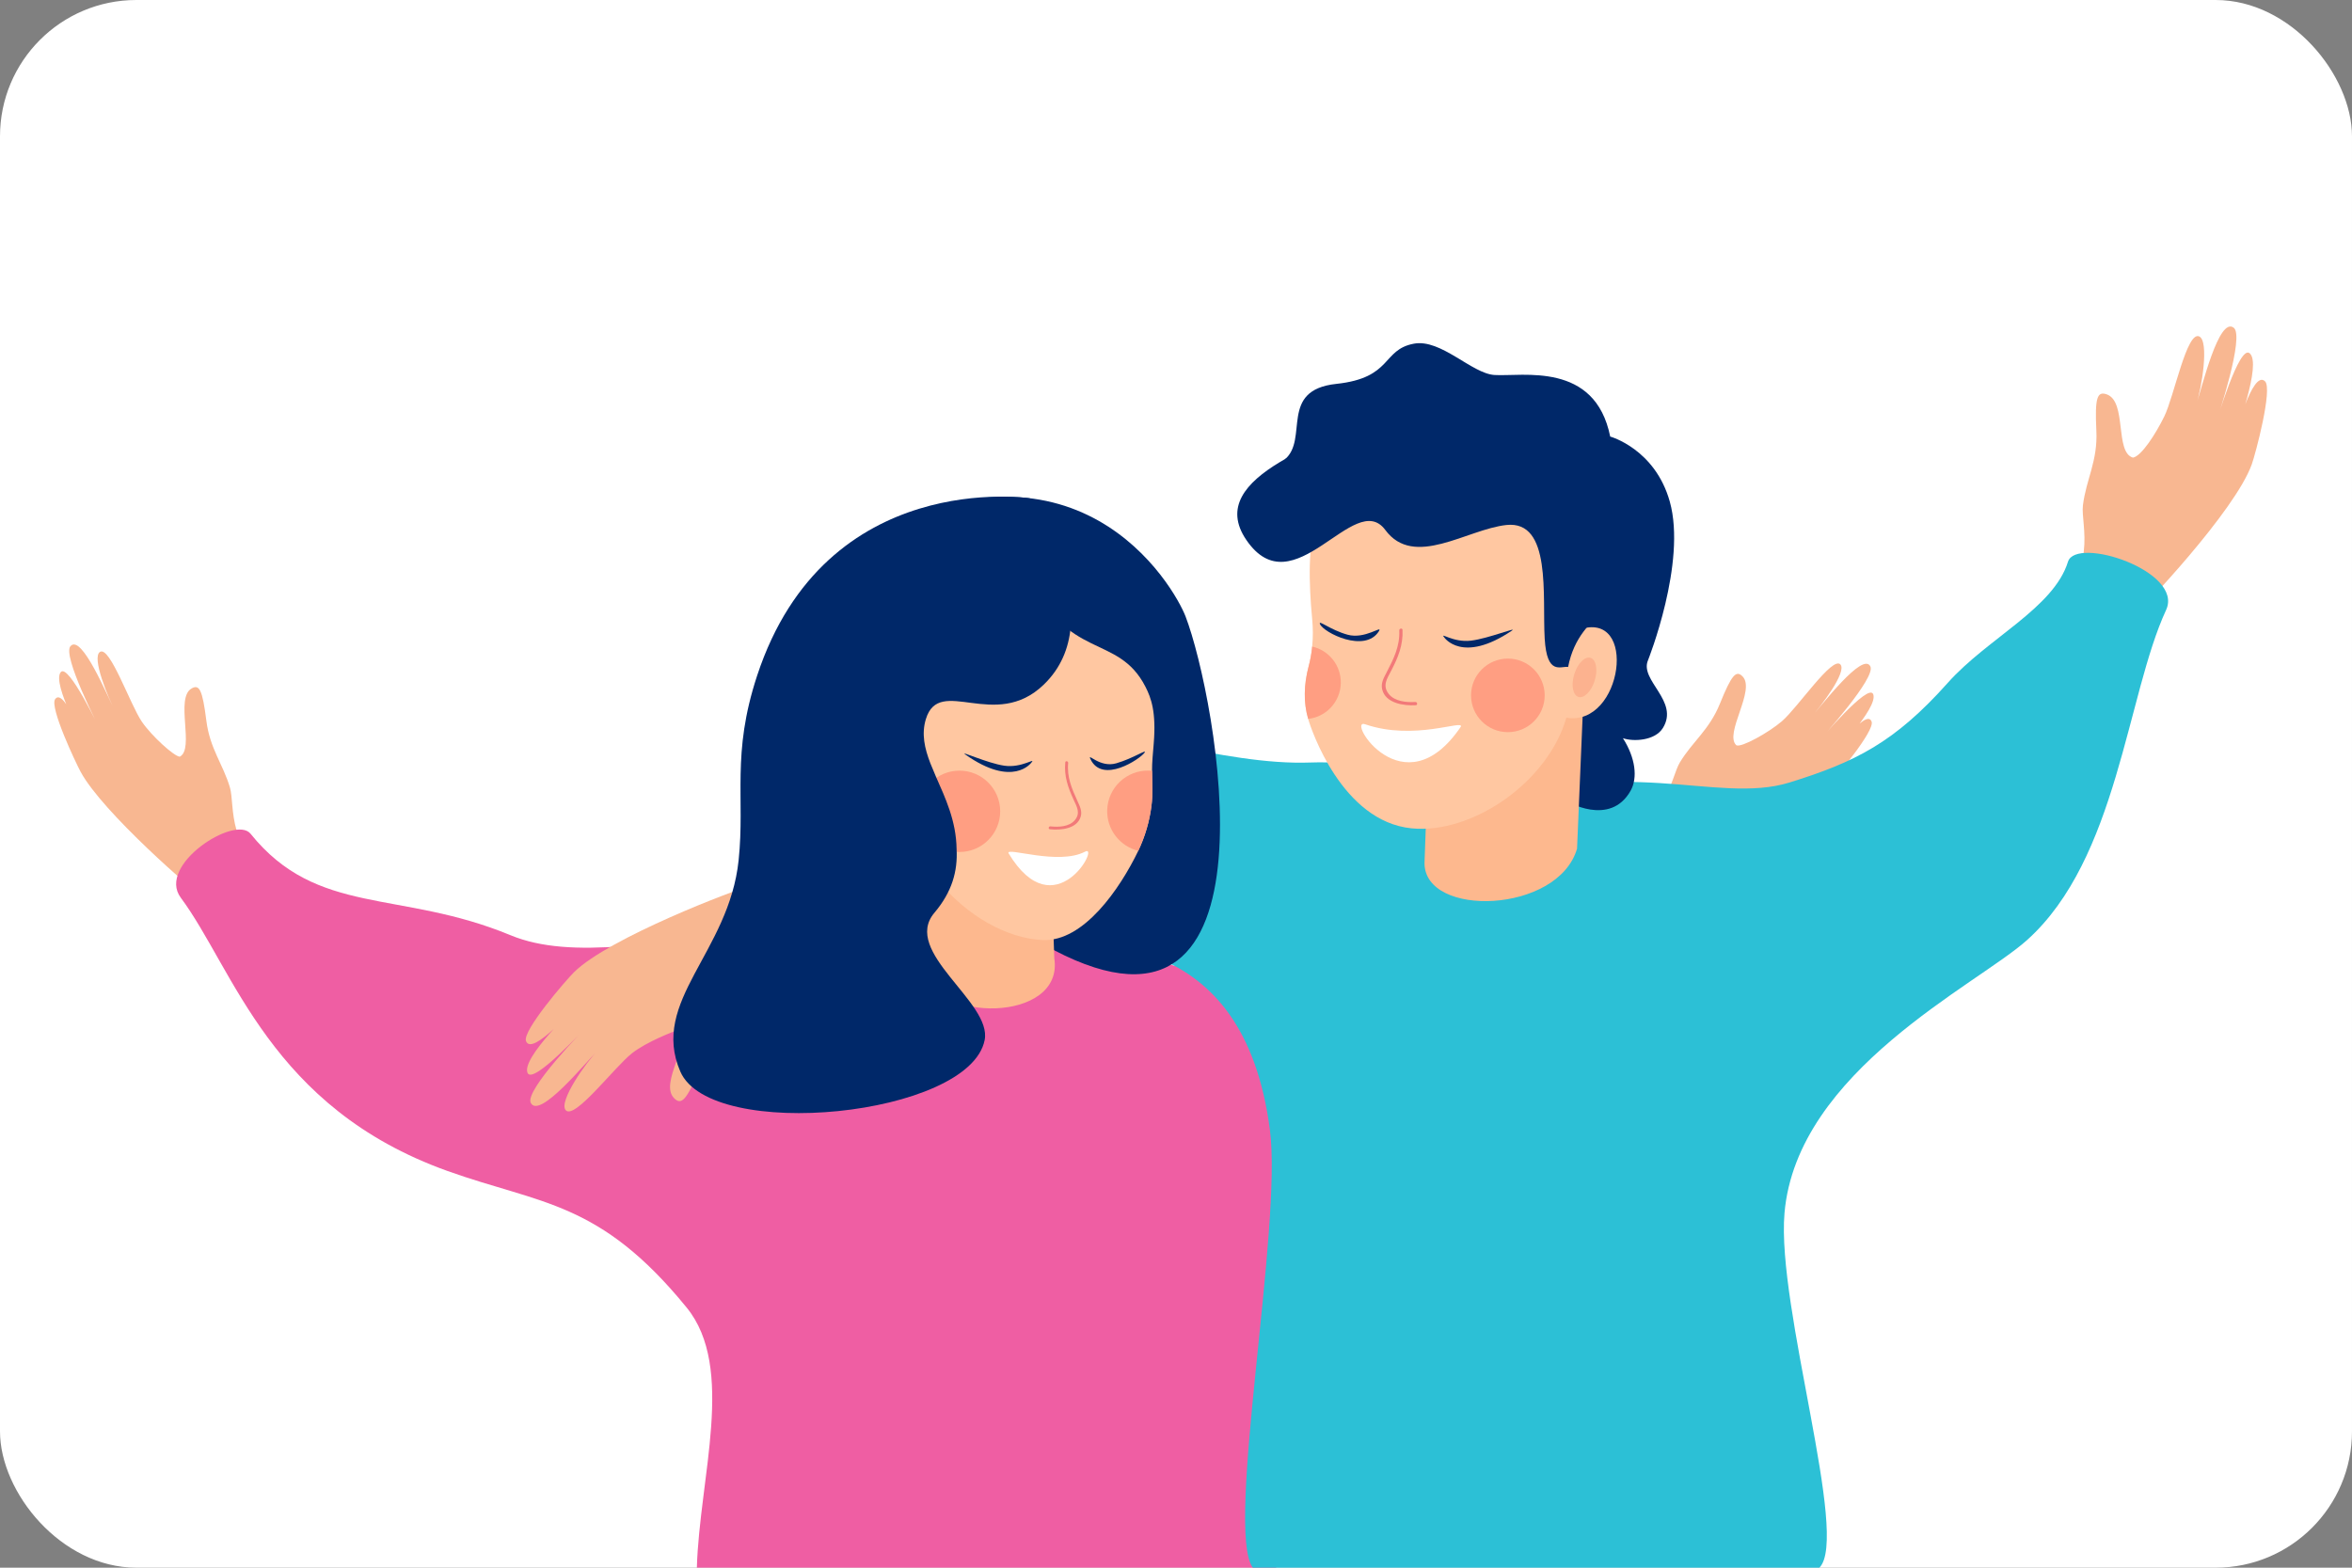 <svg width="690" height="460" viewBox="0 0 690 460" fill="none" xmlns="http://www.w3.org/2000/svg">
<rect x="0" y="0" width="690" height="460" fill="#808080" stroke="none"/>
<g clip-path="url(#clip0_109_1409)">
<rect width="690" height="460" rx="40" fill="white"/>
<g clip-path="url(#clip1_109_1409)">
<path d="M611.058 148.299C612.016 140.587 615.438 135.3 615.005 126.406C614.527 116.603 615.261 114.745 618.044 115.715C624.036 117.804 620.336 132.727 625.745 134.283C628.277 133.82 632.484 127.183 634.911 122.233C637.819 116.303 641.52 97.141 645.149 98.702C648.195 100.012 645.879 114.081 644.318 118.564C645.978 113.912 650.897 92.793 655.304 96.167C658.533 98.64 650.808 122.084 649.697 125.172C650.302 123.705 656.916 100.947 659.998 103.674C663.569 106.835 656.026 126.781 654.915 129.87C655.696 128.021 660.779 108.302 664.483 111.883C666.778 114.101 661.702 133.157 660.597 136.248C655.724 149.872 628.618 178.598 625.021 181.645L606.676 175.123C606.676 175.123 610.748 166.513 611.306 161.899C612.003 156.129 610.699 151.192 611.058 148.299Z" fill="#F8B791"/>
<path d="M67.462 231.101C65.398 224.113 61.578 219.743 60.535 211.45C59.386 202.31 58.451 200.702 56.186 202.023C51.309 204.866 57.189 219.77 52.734 222.032C51.079 221.937 44.548 216.02 41.647 211.811C38.172 206.767 32.205 189.315 29.299 191.311C26.86 192.985 31.723 204.745 33.796 208.654C31.61 204.603 23.962 185.816 20.669 189.607C18.256 192.385 28.715 212.897 30.174 215.585C29.414 214.319 20.03 194.273 17.786 197.265C15.186 200.731 24.928 218.036 26.387 220.724C25.413 219.133 18.817 201.29 16.167 205.166C14.526 207.567 22.208 223.794 23.662 226.485C30.074 238.347 57.031 261.799 60.644 264.071L75.554 255.248C75.554 255.248 70.638 247.903 69.417 243.719C67.89 238.488 68.236 233.722 67.462 231.101Z" fill="#F8B791"/>
<path d="M492.838 223.681C496.625 217.455 501.438 214.208 504.573 206.459C508.028 197.918 509.345 196.604 511.195 198.46C515.18 202.457 505.674 215.359 509.4 218.685C510.872 219.411 518.855 214.97 522.738 211.644C527.391 207.658 537.635 192.316 539.932 194.989C541.861 197.233 534.143 207.354 531.137 210.602C534.289 207.247 546.5 191.044 548.71 195.552C550.331 198.856 534.96 216.004 532.86 218.229C533.919 217.2 548.131 200.226 549.533 203.693C551.157 207.709 537.302 221.941 535.203 224.166C536.553 222.877 547.505 207.319 549.072 211.744C550.042 214.485 538.455 228.204 536.359 230.432C527.119 240.256 495.048 256.024 490.973 257.295L478.823 244.95C478.823 244.95 485.458 239.108 487.712 235.377C490.529 230.712 491.417 226.017 492.838 223.681Z" fill="#F8B791"/>
<path d="M354.708 285.799C318.125 277.263 304.879 271.636 282.587 278.615C277.966 277.644 255.442 269.119 227.817 272.319C193.483 276.296 167.756 281.867 149.76 274.413C117.243 260.946 93.092 268.966 73.506 244.643C68.994 239.04 45.897 253.807 53.032 263.407C68.67 284.451 79.26 324.99 131.333 343.616C158.673 353.396 175.905 352.321 201.441 383.67C215.868 401.381 205.192 433.549 204.437 460H374.309C384.953 444.7 378.497 368.299 379.365 357.657C383.722 304.234 356.088 286.121 354.708 285.799Z" fill="#EF5EA3"/>
<path d="M218.28 295.971C214.052 302.493 208.664 305.76 205.171 313.952C201.322 322.981 199.85 324.334 197.769 322.248C193.289 317.757 203.134 305.94 198.945 302.183C197.436 302.748 189.781 305.636 185.437 309.032C180.23 313.102 168.535 328.732 165.951 325.746C163.782 323.24 172.008 311.589 175.37 308.235C171.845 311.697 158.199 328.558 155.707 323.602C153.88 319.969 171.067 302.239 173.414 299.944C172.23 301.001 156.343 318.598 154.76 314.801C152.926 310.401 168.422 295.738 170.77 293.443C169.26 294.767 156.078 310.296 154.307 305.459C153.211 302.463 166.097 287.527 168.441 285.228C178.774 275.091 215.706 261.054 220.272 259.879L233.934 273.742C233.934 273.742 226.51 279.715 223.995 283.625C220.849 288.513 219.867 293.524 218.28 295.971Z" fill="#F8B791"/>
<path d="M635.46 178.99C640.745 167.561 609.035 157.205 606.676 164.832C602.46 178.457 583.098 187.255 571.447 200.329C555.802 217.885 544.215 223.639 525.009 229.598C503.376 236.311 475.2 220.557 434.612 238.009C429.991 237.039 412.289 222.708 384.498 223.738C358.424 224.705 327.749 212.486 301.314 213.521C263.116 215.017 236.341 237.225 217.816 258.419C213.081 263.836 233.53 286.725 244.721 282.486C262.959 275.577 288.128 274.566 298.783 275.35C319.889 276.901 364.672 271.535 372.544 331.469C376.299 360.059 359.364 448.808 367.526 460H533.747C542.699 451.057 521.147 383.543 523.511 355.982C527.095 314.193 580.044 288.981 594.666 275.847C621.255 251.963 623.877 204.04 635.46 178.99Z" fill="#2CC0D6"/>
<path d="M483.47 193.742C483.488 193.714 494.883 165.074 489.86 147.176C485.513 131.685 472.38 128.098 472.38 128.098C467.923 105.982 446.641 110.548 438.432 110.032C431.752 109.613 422.745 99.356 414.787 100.844C405.328 102.613 408.601 110.874 392.03 112.641C375.066 114.45 384.031 128.904 376.902 134.818C376.902 134.818 388.548 135.836 391.325 140.402C398.88 152.827 399.769 157.715 408.925 145.524C411.45 142.162 444.46 201.272 448.214 217.179C449.744 223.661 453.596 236.675 458.972 234.627C459.411 235.159 472.376 242.76 478.386 231.983C480.485 228.22 479.807 222.402 476.115 216.605C479.065 217.652 485.46 217.411 487.816 213.647C492.772 205.723 480.923 199.658 483.47 193.742Z" fill="#002869"/>
<path d="M464.845 197.111L462.655 249.014C457.112 268.1 417.902 269.37 417.902 253.241L418.838 227.455L464.845 197.111Z" fill="#FDB88E"/>
<path d="M459.52 210.592C454.041 229.598 431.874 244.806 414.104 243.054C393.63 241.034 384.574 213.823 383.772 210.942C382.464 206.247 382.456 201.022 383.918 195.496C384.372 193.815 384.686 192.089 384.883 190.365C384.907 190.149 384.932 189.933 384.942 189.716C385.217 187.054 385.203 184.373 384.953 181.709C384.689 178.913 384.472 175.961 384.37 173.664C383.851 163.15 384.558 150.447 390.278 147.066C398.935 141.064 462.67 111.781 469.32 168.159C469.744 171.717 465.25 176.359 463.137 184.782C480.733 178.604 476.034 213.377 459.52 210.592Z" fill="#FFC7A1"/>
<path d="M466.605 193.02C464.948 192.511 462.815 194.668 461.839 197.837C460.863 201.007 461.415 203.989 463.071 204.498C464.728 205.007 466.861 202.85 467.837 199.681C468.813 196.511 468.261 193.529 466.605 193.02Z" fill="#FCB28F"/>
<path d="M442.359 214.834C448.325 214.834 453.163 210.001 453.163 204.04C453.163 198.078 448.325 193.246 442.359 193.246C436.392 193.246 431.555 198.078 431.555 204.04C431.555 210.001 436.392 214.834 442.359 214.834Z" fill="#FF9E82"/>
<path d="M383.772 210.942C382.381 206.27 382.456 201.022 383.918 195.496C384.372 193.815 384.685 192.089 384.883 190.364C384.907 190.149 384.932 189.933 384.942 189.716C389.845 190.814 393.461 195.259 393.347 200.473C393.217 205.947 389.055 210.365 383.772 210.942Z" fill="#FF9E82"/>
<path d="M423.679 187.014C423.679 187.014 428.928 194.898 443.532 185.045C445.358 183.813 436.683 187.349 431.555 187.981C426.271 188.632 422.281 185.331 423.679 187.014Z" fill="#002869"/>
<path d="M387.235 183.105C388.254 185.619 400.479 191.785 404.545 185.175C405.698 183.299 400.479 187.669 395.323 186.235C390.194 184.808 386.674 181.719 387.235 183.105Z" fill="#002869"/>
<path d="M415.345 206.931C411.841 207.138 406.451 206.379 405.479 202.259C405.052 200.447 405.956 198.889 406.769 197.322C408.843 193.326 410.704 189.653 410.499 184.983C410.473 184.37 411.424 184.216 411.451 184.834C411.647 189.297 410.157 192.935 408.117 196.835C406.921 199.122 405.483 201.156 407.397 203.603C409.13 205.819 412.569 206.136 415.195 205.98C415.81 205.944 415.963 206.895 415.345 206.931Z" fill="#F27979"/>
<path d="M428.556 213.237C429.514 211.034 414.906 217.483 400.479 212.517C394.753 210.546 411.723 238.061 428.556 213.237Z" fill="white"/>
<path d="M406.404 155.508C397.356 143.269 379.501 178.795 365.618 158.412C359.164 148.936 365.341 141.665 375.531 135.549C403.915 118.515 471.376 112.287 478.017 164.904C479.712 178.329 463.457 178.13 460.033 195.701C457.839 195.38 453.802 198.333 453.162 187.371C452.438 174.951 455.264 152.615 441.934 154.049C430.319 155.298 414.834 166.911 406.404 155.508Z" fill="#002869"/>
<path d="M309.216 278.808C377.544 314.52 356.776 204.282 347.815 180.905C344.497 172.247 315.649 121.461 249.563 160.127C223.802 175.2 309.216 278.808 309.216 278.808Z" fill="#002869"/>
<path d="M272.953 229.598L270.113 283.899C273.764 300.48 312.229 300.134 309.299 281.193L308.425 256.264L272.953 229.598Z" fill="#FDB88E"/>
<path d="M337.976 226.168C338.005 229.721 338.237 232.967 337.806 236.432C337.239 240.939 335.951 245.463 333.934 249.648C328.569 260.773 317.913 276.358 305.929 275.834C284.751 274.909 258.942 249.216 264.392 218.649C269.148 191.973 294.667 152.261 301.835 168.691C312.956 194.185 327.913 185.652 336.027 201.491C337.727 204.809 339.224 208.932 338.466 218.167C338.223 221.132 337.958 223.719 337.976 226.168Z" fill="#FFC7A1"/>
<path d="M281.474 249.998C288.072 249.998 293.421 244.654 293.421 238.061C293.421 231.469 288.072 226.125 281.474 226.125C274.876 226.125 269.527 231.469 269.527 238.061C269.527 244.654 274.876 249.998 281.474 249.998Z" fill="#FF9E82"/>
<path d="M337.806 236.432C337.24 240.938 335.896 245.436 333.934 249.647C328.564 248.339 324.646 243.432 324.816 237.69C325.011 231.098 330.513 225.917 337.111 226.112C337.409 226.121 337.693 226.144 337.976 226.168C338.005 229.721 338.237 232.967 337.806 236.432Z" fill="#FF9E82"/>
<path d="M302.595 223.737C302.595 223.737 297.273 231.355 283.162 221.369C281.398 220.12 289.602 223.939 294.619 224.673C299.788 225.428 304.004 222.116 302.595 223.737Z" fill="#002869"/>
<path d="M335.775 220.844C334.46 222.72 323.312 230.168 319.88 222.679C318.98 220.715 322.604 225.382 327.474 223.973C332.492 222.521 336.618 219.642 335.775 220.844Z" fill="#002869"/>
<path d="M307.988 243.323C311.119 243.673 315.985 243.245 317.05 239.599C317.518 237.995 316.781 236.556 316.126 235.114C314.455 231.435 312.96 228.055 313.364 223.879C313.416 223.331 312.571 223.149 312.518 223.701C312.132 227.692 313.296 231.023 314.941 234.614C315.905 236.719 317.098 238.61 315.268 240.713C313.611 242.618 310.513 242.74 308.167 242.478C307.618 242.417 307.436 243.261 307.988 243.323Z" fill="#F27979"/>
<path d="M295.864 250.347C295.056 248.425 310.505 254.015 318.317 249.9C322.967 247.451 309.458 272.917 295.864 250.347Z" fill="white"/>
<path d="M302.112 146.218C302.112 146.218 242.259 137.024 222.111 198.264C214.528 221.312 218.604 233.949 216.693 252.378C213.877 279.529 190.627 293.707 199.581 314.412C208.569 335.193 284.35 327.656 288.862 305.201C291.107 294.024 264.413 279.308 274.125 267.829C279.291 261.723 280.985 255.619 280.634 249.182C280.537 240.819 277.269 234.031 274.56 227.857C274.033 226.578 273.491 225.282 272.937 223.962L272.936 223.961C271.238 219.549 270.289 215.357 271.623 210.994C275.595 198.006 291.894 214.724 306.225 200.869C326.394 181.371 302.112 146.218 302.112 146.218Z" fill="#002869"/>
</g>
</g>
<defs>
<clipPath id="clip0_109_1409">
<rect width="690" height="460" fill="white"/>
</clipPath>
<clipPath id="clip1_109_1409">
<rect width="749" height="449" fill="white" transform="translate(-30 11)"/>
</clipPath>
</defs>
</svg>
